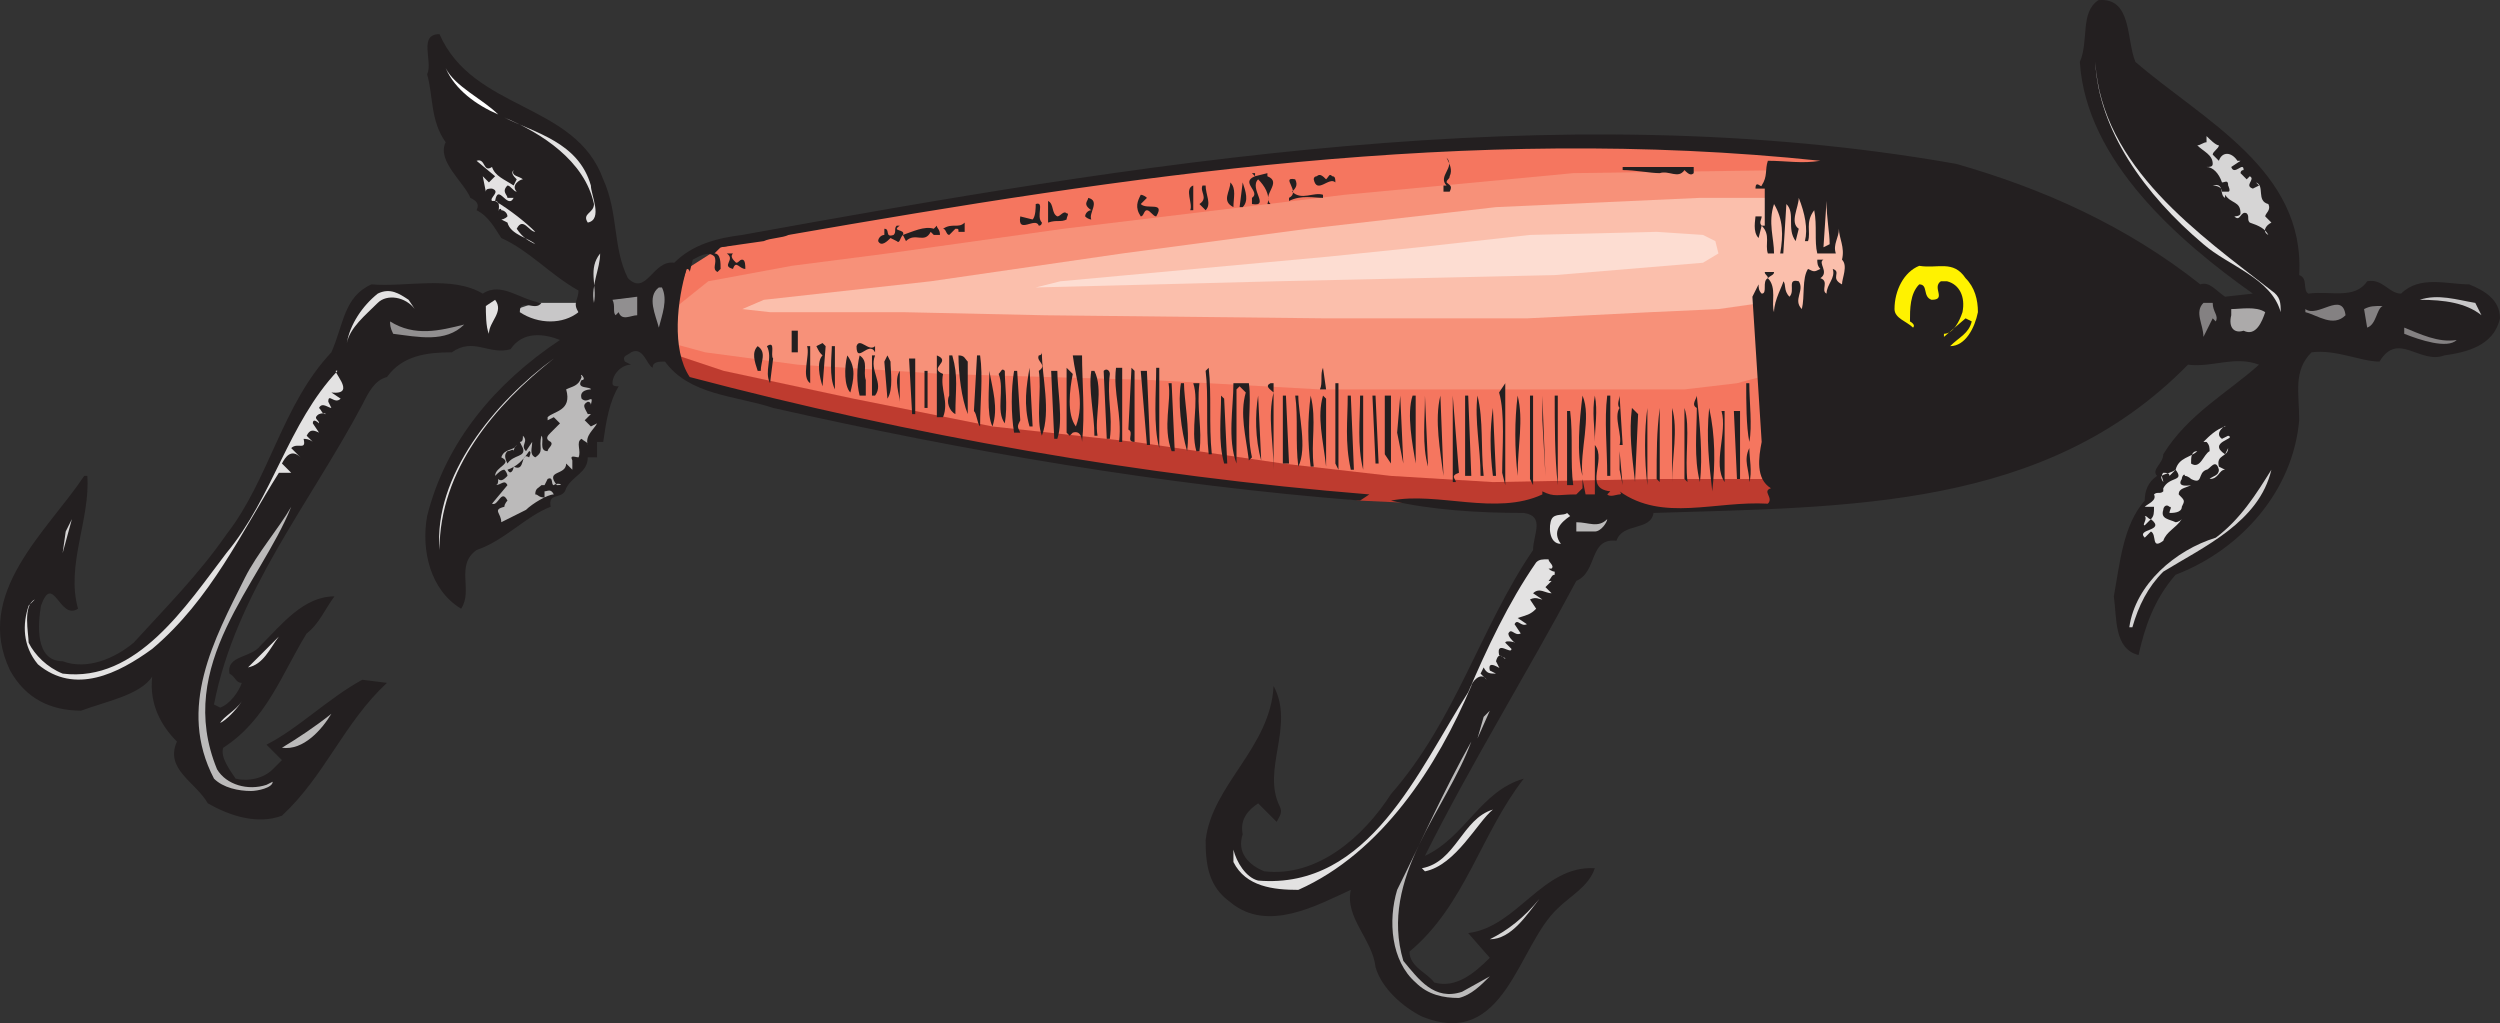 <svg xmlns="http://www.w3.org/2000/svg" width="606.953" height="248.408"><rect width="100%" height="100%" fill="#333333" stroke="none"/><path fill="#be3b2f" fill-rule="evenodd" d="m430.703 114.788-63.75 1.5-123.75-13.5-78.75-16.5 2.25 5.25 1.5 1.5 81 17.25 81 11.25 31.5 1.5h30.75l9.75.75 27.75-.75.75-8.25"/><path fill="#f5765f" fill-rule="evenodd" d="m449.453 37.538-81.75-3.75-80.25 7.5-40.5 5.25-36.75 6.75-35.25 6.75-8.25 5.25-3.75 11.25 1.5 9.75 11.25 3.75 31.5 6.75 33.75 6.75 34.5 3.75 36 5.25 26.25 3 24.75 1.5 39.75-.75h25.5l6.75-3.75 15-75"/><path fill="#f79179" fill-rule="evenodd" d="m434.453 41.288-52.5.75-55.5 5.25-68.25 8.25-42.75 6-23.25 3-20.25 3.75-7.5 6-1.5 9 8.25 2.25 22.5 3 35.25 2.25 51 1.5 40.5 2.25h88.5l12.75-1.5 19.5-5.25-6.75-46.5"/><path fill="#fbbfac" fill-rule="evenodd" d="M447.203 48.038h-34.5l-49.5 2.25-45.75 5.25-45 6-46.5 6.75-40.5 4.5-5.25 2.25 6.75.75h32.25l34.5.75 68.25.75h48.75l30-1.5 16.5-.75 10.5-1.5 1.5 3h23.25l-5.25-28.5"/><path fill="#c8c7c8" fill-rule="evenodd" d="M129.953 73.538h10.5v5.25h-15v-3.75l4.5-1.5"/><path fill="#231f20" fill-rule="evenodd" d="M333.953 234.788c-.75-6.75-7.5-12-6-18.75-8.25 3.75-20.25 10.5-29.25 3-5.25-3.75-6-9-6-15 1.5-13.5 15.75-22.5 16.5-37.5 5.25 9.75-3 20.25 1.5 29.25.75 1.5 0 2.25-.75 3.75l-4.5-4.5c-2.25 1.5-4.5 3.75-3.75 7.5-1.5 4.5 1.5 7.5 5.25 9 12.75 1.5 24-8.25 30.75-18.75 15.75-18 21.75-40.5 34.5-59.25 0-3.75 3-8.25-2.25-9-11.25 0-22.5-.75-32.25-3 11.25-2.25 25.5 3.75 36.75-1.5v-.75c3 1.5 3.75.75 8.25.75l1.5-1.5v-2.25l.75 3.75h2.25v-12c3 3.75-3 10.5 3.75 11.25l-.75.75c.75.75 2.25 0 3 0 0 0 .75 0 0-.75 10.5 7.5 23.25 2.25 36 3 1.5-1.5-1.5-3 .75-3.75-3.75-2.25-3-7.5-2.25-11.25l-2.25-35.25 1.5-3c0 .75 0 1.5.75 2.25 1.5 0 0-3 1.5-3.75 0-.75-.75-.75-.75-1.5h2.25c0 .75-.75.75-1.5 1.5 2.25 2.25.75 6 1.5 8.25 0-3 2.25-6.75 2.25-7.5.75.75 0 2.25 1.5 3.75 1.5-1.5-.75-4.5 2.25-3.75 1.5 2.25-1.5 4.5.75 6.75.75-3 0-7.5 1.5-9.75 1.5.75 1.5.75 3 0-.75-.75-.75-1.5-.75-2.25h1.5c-1.5.75 1.5 3-.75 4.5 2.25.75 0 3 1.5 3.75 0-2.25 2.25-3.75 1.5-6 2.25.75-.75 2.25 2.25 3.75 0-1.5 1.5-4.5 0-6 .75-3-.75-5.25-.75-7.5 0 2.25-1.5 3.75-.75 6h-4.5c-.75-3 0-6.75-.75-10.5-2.25 3-.75 5.25-1.5 7.5h-.75c.75-3 0-6.75-1.5-10.5 0 2.25-2.25 6 0 7.5l-.75 3c-2.25-3 0-6.75-2.25-9l-.75 12h-.75c.75-4.5.75-8.25-1.5-12-1.5 4.5 0 8.25 0 12h-1.5c-.75-2.25.75-4.5-1.5-6.75l-.75 3c-1.5-1.5-.75-4.5-.75-5.25h1.5c0 .75-.75 1.5 0 2.25h.75v-9h-2.25c0-2.25 1.5 0 1.5-.75 1.5-2.25.75-3.75 1.5-6 4.5 0 8.25.75 12.75 0-85.5-9-168.75 3.75-250.5 18-1.5.75-4.5.75-6 1.5l-10.5 1.5-1.5 1.5c1.5 0 1.5 2.25 1.5 3.75l-.75.75c-1.5-.75 0-2.25-.75-3.75-1.5-1.5-3.75 0-5.25.75l-.75 3s0-.75-.75-.75c-2.25 7.5-3.75 19.5.75 26.25 54 14.25 109.5 24 165 28.5l-2.25 1.5c-48-3.75-96-12-142.5-22.5-9-3-20.25-3-26.25-11.25-1.5 0-3 0-3 1.5-1.5-.75-2.25-5.25-5.25-3.75-.75.75-2.25.75-1.5 2.25l1.5.75c-2.25 0-4.5 2.25-4.5 4.5 0 .75.75.75 1.5.75-2.25 3.75-3 8.25-3.75 13.5h-1.5v3.75h-2.25c0 3.75-3.75 4.5-5.25 7.5-.75 3-4.5.75-3.75 4.5-6 2.25-11.25 8.25-18 10.5-5.25 3.75-.75 9.75-3.75 14.25-7.5-4.5-9.75-14.25-8.25-22.5 4.5-18 16.5-32.25 32.25-42.75-3.75-1.5-9-2.25-12 2.25-5.25 1.5-9-3-14.25.75-6 0-12 .75-15.75 6-3 .75-4.5 3.75-6 6.75-12.75 24-30.75 45.75-36 72.75l1.5.75c2.25-.75 4.5-3.75 5.25-6-1.5 0-1.5-1.5-3-2.25-.75-4.5 5.25-3.75 7.5-6.75 5.25-5.25 10.5-12 18-12-2.25 3-3.75 6.75-6.75 9-6 9.75-9.75 21-20.25 27.75-.75 2.25 1.5 5.25 3 7.5 3 .75 6.75 0 9-2.25l2.25-2.25-3.75-3.75c7.5-3.75 15-11.25 23.25-15.75l6 .75c-10.5 9.75-15 22.5-25.5 32.25-6 2.25-12.75 0-18-3-3-5.25-10.5-8.25-7.5-15-3.75-3.75-6.75-9-6-15.75-3 4.5-11.25 6-17.25 8.25-7.5 0-13.5-3-17.25-9.75-9-18.75 9-33.75 18-47.25h.75c.75 10.5-5.25 21.75-2.25 32.25-4.5 3-6-9-9-.75-.75 4.5-1.5 13.5 5.25 13.5 6 2.25 12.75-.75 17.25-4.5 7.5-8.25 15.75-16.5 22.5-26.25 10.5-13.5 13.5-31.5 25.5-44.25 3-6.75 3-13.5 9.75-16.5 8.25.75 19.5-2.25 27 2.25 4.5-3 9 1.5 14.25 2.25-1.5 2.25-5.25-1.5-5.25 2.25 4.5 3 10.5 3 14.25 0-1.5-2.25 0-3 0-5.25-6.75-3.75-12-9.75-18.75-12.75-1.5-2.25-3-5.25-6-6.75.75-1.5 0-2.25-1.5-3-1.5-3.75-8.25-9-6-13.5-3.75-5.25-3-11.25-4.5-16.5 1.5-3-2.25-9.75 3-9.75 8.25 18.75 33 16.5 39.75 35.25 3.75 8.25 2.25 16.5 6 24 4.5 4.5 6-4.5 11.25-3.75 4.5-4.5 10.5-6 16.5-6.75 95.25-17.25 197.25-34.5 294.75-17.25 21 6 41.25 15 59.25 29.25 2.25-.75 3.75 1.5 6 3l6.75-.75c-18-12.75-40.5-32.25-42-56.25 2.25-5.25 0-12 4.5-15 8.25-.75 6.75 9.75 9 15 16.5 14.25 41.25 26.25 39.75 51.75 2.25.75.75 3.75 2.25 4.5 5.25-.75 11.25 1.5 14.25-3 3.75-.75 5.25 3 8.25 3 4.5-4.5 11.25-2.25 16.5-2.25 3.75 1.5 7.5 3.75 7.5 8.25-1.5 6.75-8.25 8.25-13.5 9-6 2.25-11.25-6-15.75 1.5-4.5 0-10.5-3-16.5-2.25-4.5 4.5-3 9.75-3 16.5-1.5 17.25-14.25 31.5-30 37.5-5.25 6-7.5 12.75-9 19.5-6-1.5-5.25-9-6-14.25 1.5-8.25 2.25-17.25 7.5-23.25 0-2.25.75-4.5 3-6-1.5-1.5 1.5-3 1.5-5.25 6-9.75 15.75-15 23.25-21.75-6-2.25-11.25.75-17.25 0-34.5 35.25-82.5 34.5-129.75 36-.75 4.5-7.5 2.25-9 6.75-6.75-.75-4.5 7.5-9.75 9.75-12 22.5-25.5 44.25-36.75 66.75 9.75-4.5 13.5-15.75 24-18.75-10.5 13.5-14.25 30.75-27.75 42 0 3.75 4.5 5.25 6 7.5 5.25 1.5 9.75-2.25 13.5-6l-5.25-6c12-1.5 18-16.5 30.75-15.75-1.5 4.5-6 6.75-9 9.75-9.75 9-12.75 34.5-33 26.25-4.5-2.25-9.75-6.75-11.25-12"/><path fill="#bbbaba" fill-rule="evenodd" d="M343.703 238.538c-6-5.25-6.75-15-4.5-22.5 6-12 11.25-24 18-36-6 16.5-22.5 33-16.5 53.25 3.75 4.5 7.5 9.75 14.25 7.5l6.75-3.75c-2.25 2.25-4.5 4.5-7.5 5.25-3.75 0-7.5-.75-10.5-3.75"/><path fill="#d6d5d5" fill-rule="evenodd" d="M361.703 228.038c4.5-2.25 8.25-5.25 12-9.75-3 3.75-6.75 9.75-12 9.75"/><path fill="#e3e2e2" fill-rule="evenodd" d="M299.453 209.288v-3c.75 3 3 6.75 6 7.5 27 2.25 39-27 51-45.75 4.5-10.5 9.75-21.75 16.5-31.5.75-.75 1.5-.75 3-.75 0 .75 1.5 1.5.75 2.25h-.75c.75.75 1.5.75 1.5.75v.75c-.75 0-.75.75-1.5 1.5h.75l-1.5 1.5 1.5 1.5c-1.5 0-3-1.5-4.5 0l2.25 1.5c-.75 0-1.5-.75-3 0l1.5 2.25c-1.5 1.5-2.25 1.5-4.5 2.25l2.25 1.5c-1.5.75-2.25-1.5-3 0l1.5 2.25c-1.5.75-2.25-1.5-3 0 0 .75.75 1.5 1.5 2.25.75 0-2.25-.75-2.25 0l1.5 1.5c0 1.5-3.75-2.25-3 1.5l1.5.75c0 .75-1.5-2.25-2.25.75l.75 1.5c.75.75-3-2.25-2.25.75l1.5.75c-1.5 0-2.25 0-3-1.5l-.75 1.5 1.5 1.5c-1.5-2.25-3.75.75-3.75 1.5-8.25 19.5-21.75 40.5-42 49.5-6 0-12.75-.75-15.75-6.75m45.75 1.5c8.25-1.5 9.75-12 17.25-14.25-3.75 3-9 13.5-16.5 15l-.75-.75"/><path fill="#bbbaba" fill-rule="evenodd" d="M51.953 189.038c-9-17.25 0-33.75 7.5-48.75 3-6 8.25-12 11.25-17.25-7.5 18.75-28.5 38.25-18 63.75 2.25 3.75 7.5 5.25 12 3.75l1.5-.75c0 1.5-3.75 2.25-5.25 2.25-3 0-6.75-.75-9-3m16.5-7.5c3.75-2.25 8.25-5.25 12-8.25-2.25 3.75-6.75 9-12 8.25m293.25-9-3 6.75 1.5-5.25zm0 0"/><path fill="#e3e2e2" fill-rule="evenodd" d="M53.453 175.538c.75-1.5 3.75-3 5.25-5.25-1.5 2.25-3.75 4.5-5.25 5.25m-44.25-14.25c-3.75-4.5-3.75-9.75-2.25-14.25l1.5-1.5c-3 1.5-1.5 8.25-1.5 10.5 1.5 3 4.5 6 8.25 7.5 18 2.25 30-16.5 39.75-29.25 11.25-13.5 15-31.5 27-44.25-2.25-.75 5.25 6-1.5 5.25l2.25 1.5c-1.5 1.5-3-1.5-3 .75l.75 1.5c-.75 0-2.25-1.5-3 0 .75.75.75 1.5 1.5 1.5s-1.5-.75-2.25.75c0 .75.75.75.75 1.5 0 0-1.5-1.5-1.5 0l1.5 2.25c-1.5-.75-2.25-.75-3 .75l1.5 1.5s-.75-.75-2.25-.75c.75 3-1.5.75-3 2.25l2.25 2.25c-2.25-2.25-3.75 0-4.5 1.5l2.25 2.25h-3c-9 14.25-16.5 30.75-30.75 42.75-8.25 6-18.75 11.25-27.75 3.75m58.5-6.75c-2.25 3-3.75 6.75-7.5 7.5l7.5-7.5"/><path fill="#d6d5d5" fill-rule="evenodd" d="M516.953 152.288c1.5-10.5 11.25-18.75 21-21.75 6-4.5 9.75-10.5 13.5-16.5-3 12.75-16.5 18.75-26.25 24.75-3.75 3.75-6 8.25-7.5 13.5h-.75m-499.5-26.25-2.25 8.25.75-5.25zm0 0"/><path fill="#e3e2e2" fill-rule="evenodd" d="M134.453 87.038c-14.25 11.25-27.75 27-27.75 46.5-1.5-18 13.5-36 27.75-46.5m386.25 43.5c-2.25-2.25 5.25-1.5 1.5-4.5l-1.5 1.5c-.75 0 .75-1.5 0-2.25.75 0 .75.75 1.5.75.75-.75.75-1.5.75-3h-2.25c.75-.75 3-1.5 2.25-3 .75-.75 1.5 0 2.25-.75v-1.5.75c1.5-3 5.25-1.5 3-4.5l-1.5 1.5c0-.75-.75-.75-1.5-.75-.75.75 0 1.5 0 2.25-1.5-2.25.75-1.5 3-3 .75-3 3.75-3 5.25-4.5-1.5 0-1.5 1.5-1.5 3 2.25 1.5 3-2.25 4.5-3 0-.75 0-1.5-.75-2.25h-.75c1.5-1.5 3-3 5.25-3.75.75-.75-3 1.5-.75 3l1.5-.75c2.25.75-5.25 1.5-.75 4.5l.75-1.5c0 2.25-3 1.5-2.25 4.5l1.5.75c-1.5 0-1.5 2.25-3.75 2.25.75-.75 2.25-.75 2.25-2.25-.75-3-2.25 0-3 0-2.25.75-.75 3.75-3.75 2.25 0 0-.75-.75-1.5-.75 0-.75-.75 0-.75.75-1.5 2.25 2.25 1.5 2.25 1.5-1.5.75-3 .75-3 2.25 1.5 1.5 1.5 1.5.75 3 0 1.5-2.25 1.5-3 1.5 0-.75.75-1.5 0-1.5-.75-.75-1.5 0-1.5.75-.75 2.25 1.5 2.25 3 3 0 0 .75 0 1.5-.75-1.5 2.25-3.75 3-4.5 5.25-3 2.25-1.5-1.5-3-2.25l-1.5 1.5m-144-4.5c.75-1.5 3-.75 3.75-1.5l.75.75c-2.25 1.5-4.5 3.75-2.25 6.75-3 0-3-4.5-2.25-6"/><path fill="#bbbaba" fill-rule="evenodd" d="M382.703 126.788c3 0 5.25 1.5 7.5-.75 0 .75-1.5 3-3 3h-4.5v-2.25m-260.25-3.75c0-.75.75-1.5.75-1.5-1.5-3-2.25 1.5-3.75.75l3.75-4.5c-.75-1.5-1.5 0-3 0 .75 0 .75-.75.75-1.5.75.75 1.5 0 2.25-.75 0 0 0-.75-.75-1.5-.75 0-1.5.75-2.25 1.5 0-2.25 4.5-3 1.5-4.5.75-2.25 3-1.5 3.75-3-.75.75-.75 1.5-.75 1.5 0-.75-.75 0-1.5 0-.75.75-.75 1.5 0 3 1.5-2.25 4.5-1.5 3.75-3.75l-.75-1.5c.75 0 .75-.75.75-1.5 1.5 1.5-.75 2.25.75 3.75l1.5-2.25c0 1.5-.75 3 .75 3.75 2.25-1.5.75-2.25 1.5-5.25.75.75-.75 3.75 1.5 3.75 0-.75 1.5-1.5.75-2.25-1.5-.75-.75-1.5 0-2.25l2.25-2.25-1.5-1.5-1.5.75v-.75c1.5-1.5 6-1.5 4.5-6.75 1.5-.75 3-.75 3.75-3-.75-1.5 1.5.75 0 .75-1.5 2.25 2.25 1.5 2.25 2.25 0 0-3 0-2.25 2.25 1.5 1.5 3-1.5 2.25 1.5 0 0 0-.75-.75-.75-1.5.75-.75 1.5 0 3h.75l-1.5 1.5 1.5 1.5 1.5-.75c-.75 1.5-3 3-2.25 5.25 0-.75-.75-.75-1.5-1.5-1.5.75 0 3-.75 4.5-.75 0-2.25-.75-1.5.75v2.25l-1.5-1.5c0 3-5.25 1.5-2.25 5.25 2.25 0 0-.75-.75 0-.75 0 0-2.25-1.5-1.5l-.75 1.5h-.75c-.75.75-1.5.75-1.5 2.25.75 0 .75.75 2.25.75v-1.5c.75 0 1.5-.75 2.25.75-1.5 0-5.25 2.25-6.75 3.75l-6 3c0-2.25-2.25-3 .75-3.75"/><path fill="#231f20" fill-rule="evenodd" d="M414.953 99.038c1.5 6.75 1.5 13.5.75 20.25-.75-6.75-1.5-12.75-.75-20.25m-34.5.75h.75c.75 6 0 12.75.75 18h-1.5v-18m19.5-.75v18.75c-.75-6-.75-13.5 0-18.75m-6.75 10.5.75 8.25-.75-3.75zm-15.75-13.5h.75v21.75c-.75-6.75-.75-15-.75-21.75m-6 20.25v-20.25h.75v21.75l-.75-1.5m-6.75-1.5c0-6 .75-14.25-.75-19.5l1.5-2.25v24.75l-.75-3m60-6c0 2.25.75 6 0 8.25 0-3-1.5-5.25 0-8.25m-6.75-9h.75v17.25c-3-4.5.75-12-.75-17.25m-6-.75c-1.5-.75 0-2.25 0-3 .75 6.75 1.5 15 .75 21-1.5-6-.75-12-.75-18m-3 0c1.5 4.5 0 12 .75 18l-.75-.75v-17.25m-3 0c1.5 5.25 0 12 0 18v-18m-3.75 17.25c0-6.75 0-11.25.75-17.25v18l-.75-.75m-6-17.25 1.5 1.5-.75 16.5c-.75-6.75-1.5-12-.75-18m-43.5-3 1.5 18.75c-2.25.75-.75 1.5-.75 2.25h-.75v-21m68.25 3.75h1.5v16.5h-.75l-.75-16.5m-30.75 15.75c0-6.75-.75-13.5 0-19.5h.75v19.5h-.75m-6-19.5c2.25 5.25-.75 13.5 0 19.5-1.5-5.25-.75-13.5 0-19.5m-9.75 0 .75 19.5-.75-13.5zm-6 0c1.5 6 0 12 0 19.5-.75-6.75-.75-13.5 0-19.5m-6 19.5c-.75-6-.75-11.25 0-16.5l.75 16.5h-.75m-3 0c0-6.75-1.5-13.5-.75-19.5 1.5 6 .75 12.75 1.5 19.5h-.75m-3.75-19.5h.75l.75 19.5h-1.5v-19.5m-6 0 .75 19.5c-.75-6-2.25-13.5-.75-19.5m-226.5 18c2.25-.75 3.75-2.25 5.25-4.5.75 0 0 1.5 0 1.5-2.25-1.5-.75 3.75-3.75 2.25 0 .75-.75 2.25-1.5.75m207-18h.75v18c-1.5-6-.75-12-.75-18m-2.25 18c-1.5-6.75-.75-12-.75-18h.75l.75 18h-.75m-3.75-21h.75v21l-.75-1.5v-19.5m-15 2.25c-.75-.75-2.25-1.5-.75-2.25h.75v21c0-6.75-1.5-12.75 0-18.75m36.75.75.75 17.25c-1.5-5.25-.75-11.25-.75-17.25m-24 17.25c-.75-6.75-2.25-12-.75-17.25l.75.75v16.5m-3.75 0c-.75-6-.75-11.25 0-17.25 1.5 6 0 11.25.75 17.25h-.75m-3 0c-.75-6 0-12-.75-17.25h.75c0 4.5 2.25 12.75 0 17.25m27.75-17.25h.75v16.5c-.75-4.5-2.25-12-.75-16.5m-6.75 0h1.5v16.5l-1.5-2.25v-14.25m-36.75-3h3.75c.75 5.25-.75 11.25.75 18l-.75.75c-.75-6-2.25-11.25-.75-16.5l-1.5-1.5-.75.75v18c-2.25-6-.75-13.5-.75-19.5m-2.25 19.5c-1.5-5.25-.75-11.25-.75-16.5l.75.75.75 15.75h-.75m42.75-16.5.75 16.5-1.5-7.5zm-6.75 0h.75l.75 16.5h-.75l-.75-16.5m-21.75 0h.75l.75 16.5h-1.5v-16.5m-6 0 .75 15.75c-1.5-5.25-1.5-11.25-.75-15.75m-12 14.25c-.75-6.75 0-14.25-.75-20.25l.75-.75c.75 6.75 0 13.5.75 21h-.75m-3-.75c-1.5-5.25.75-12-.75-16.5h1.5c-.75 6 .75 11.25 0 16.5h-.75m-3.75-16.5h.75c0 3.75 1.5 11.25.75 16.5-1.5-5.25-2.25-12-1.5-16.5m-2.25 16.5c-2.25-6 0-12-.75-16.5h.75l.75 16.5h-.75m-3.75-20.25h.75v19.5c-1.5-5.25-.75-13.5-.75-19.5m112.5 18.75c.75-2.25-1.5-6.75 0-9-.75-.75 0-2.25 0-3l.75 12h-.75m-116.25-18h1.5l.75 18h-.75l-1.5-18m-3 14.25.75-15 .75.75v17.25c-2.25 0 0-2.25-1.5-3m-13.5.75-.75.75-.75-.75v-15.75l1.5 1.5c-.75 3.75-1.5 9.75.75 12.75 2.25-6 0-11.25-.75-17.25h2.25c0 6 .75 14.25 0 21 0 0 0-3-2.25-2.25m163.5-12h.75c0 4.5.75 10.5 0 14.25-.75-3.75-.75-9.75-.75-14.25m-36.75 3c.75 3.75 0 7.5 0 11.25 0-3-.75-7.5 0-11.25m-115.5 11.25c.75-6.75-1.5-12-.75-18h1.5v18h-.75m-3.75-17.25c.75-.75 1.5 0 1.5.75-.75 6 .75 9.75 0 15.75h-.75l-.75-16.5m-12.75 0h1.5c0 4.5 1.5 12 0 16.5h-.75l-.75-16.5m10.5 15.75c0-5.25-1.5-11.25-.75-15.75h.75c2.25 4.5 0 11.25.75 15.75h-.75m-13.5-15.75c2.25-1.5-.75-2.25 0-3.75 0 0 .75 0 .75-.75 0 6 2.25 14.25 0 20.25-1.5-3.75 0-11.25-.75-15.75m-6 15c-.75-4.5-.75-10.5 0-15h.75l.75 12c-.75 1.5-.75 1.5 0 3h-1.5m3.75-1.5c-1.5-5.25-.75-9.75 0-14.25l.75 14.25h-.75m-9.75-13.5c.75 4.5 2.25 9 .75 13.5-1.5-3-.75-9.75-.75-13.5m-3.75 9.75.75-13.5h.75c.75 5.25 0 11.25 0 17.25-.75-.75-.75-3-1.5-3.75m6-9c.75-.75.75-1.5 1.5-.75 0 3.75.75 8.25 0 12.75-2.25-3 0-8.25-1.5-12m-15-4.5c3.75 1.5-2.25 3 1.5 4.5-.75 3.75 1.5 6.75 0 10.5h-1.5v-15m5.25 0c1.5 0 1.5.75 2.25 1.5v12.75c-1.5-3.75-2.25-9.75-2.25-14.25m-2.25 9.75v-9.75h.75c1.5 5.25.75 8.25.75 14.25-1.5-.75-2.25-3-1.5-4.5m-9.75-9h1.5v13.5h-.75l-.75-13.5m3.75 3h.75v9h-.75v-9m-6 0v7.5c0-1.5-1.5-5.25 0-7.5m-3-3.75.75 1.5c0 2.25.75 6.75-.75 9l-.75-9 .75-1.5m-3.75 9.75v-9.75h.75c-1.5 3.75 2.25 6.75 0 9.75h-.75m-3 0c-.75-3-.75-6.75 0-9.75 2.25 1.5.75 3.75 1.5 6v3.75h-1.5m-3-9.75c2.25 3 1.5 6 .75 9-1.5-1.5-1.5-6-.75-9m114.75 8.25c.75-1.5 0-3.75.75-5.25l.75 5.25h-1.5m-118.5-10.5h.75v10.5c-1.5-3-.75-8.25-.75-10.5m-2.25 9.75c-.75-2.25-1.5-6 0-7.5-.75-.75-.75-.75-1.5-2.25l1.5-.75.75.75-.75 9.75m-3.75-9.75h.75v9c-2.25-1.5 0-6.75-.75-9m-9.75 0c2.25-1.5.75 2.25 1.5 3l-.75 6c-1.5-3 .75-6-.75-9m-2.25 6c-.75-2.25-1.5-4.5 0-6 2.25 1.5.75 3.75.75 6h-.75m24-6c.75-2.25 3 1.5 4.5 0v1.5c-1.5-3-4.5 3-4.5-1.5m-15.75-3.75h1.5v5.25h-1.5v-5.25"/><path fill="#fff200" fill-rule="evenodd" d="M473.453 84.038c2.25-2.25 4.5-3 5.25-6l-1.5-.75-5.25 4.5v-.75c2.25 0 3.75-3 4.5-5.25.75-3.75-.75-6.75-3.75-7.5h-1.5c-2.25 1.5 1.5 4.5-2.25 4.5-2.25-.75-.75-3.75-3-3.75-2.25 2.25-2.25 6-2.25 9 0 0 1.5.75.75 1.5-1.5-1.5-4.5-2.25-4.5-4.5 0-4.5 2.25-9 6-10.5 4.5.75 8.25-1.5 11.25 3 2.25 2.25 3 5.25 3 8.25-.75 3.75-3 8.25-6.75 8.25"/><path fill="#848182" fill-rule="evenodd" d="M583.703 81.038v-1.5c3.75 1.5 8.25 3.75 12.75 3-2.25 2.25-9 0-12.75-1.5"/><path fill="#e3e2e2" fill-rule="evenodd" d="M91.703 71.288c3-1.5 5.25 0 7.5 1.5l1.5 2.25c-2.25-3-6.75-3.75-9-1.5-3 3-6.75 6-7.5 9.75.75-4.5 3.75-9 7.5-12"/><path fill="#918f90" fill-rule="evenodd" d="M94.703 78.038c6 3.75 12 2.25 18 .75-4.5 4.5-11.25 3-17.25 2.25-.75-1.5-.75-2.25-.75-3"/><path fill="#848182" fill-rule="evenodd" d="M534.953 73.538h2.25c0 2.25 1.5 3 .75 4.5l-.75-.75-2.25 4.5c0-3-2.25-6 0-8.25"/><path fill="#e3e2e2" fill-rule="evenodd" d="m117.953 74.288 2.25-1.5c2.25 3-1.5 5.25-1.5 8.25-.75-1.5-.75-5.25-.75-6.75"/><path fill="#acaaaa" fill-rule="evenodd" d="M541.703 76.538v-1.5c2.25 0 6-.75 8.25.75-.75 2.25-2.25 6-5.25 4.5-2.25.75-3.75-.75-3-3.75"/><path fill="#848182" fill-rule="evenodd" d="M573.953 75.038c1.5-.75 2.25-.75 4.5-.75-1.5.75-1.5 4.5-3.75 5.25l-.75-4.5"/><path fill="#918f90" fill-rule="evenodd" d="M159.953 69.788h.75c1.5 3 0 6.75-.75 9.75-.75-3-3-7.5 0-9.75"/><path fill="#848182" fill-rule="evenodd" d="M559.703 75.038c3 2.25 9-4.5 9.75 1.5-3 3-6.75 0-9.75-.75v-.75"/><path fill="#918f90" fill-rule="evenodd" d="M149.453 76.538c-.75-.75 0-2.25-.75-3.75l6-.75v4.5c-1.5 0-3.75 1.5-4.5-.75l-.75.75"/><path fill="#c8c7c8" fill-rule="evenodd" d="M587.453 72.788c4.5-1.5 9 0 13.5.75l1.5 3c-3.75-3-9-3.75-15-3.75"/><path fill="#e3e2e2" fill-rule="evenodd" d="M534.953 59.288c-14.25-12-25.5-27.75-26.25-44.25 1.5 25.5 25.5 42 42.75 55.5 2.25 1.5 2.25 3 2.25 5.25-2.25-8.25-12.75-11.25-18.75-16.5"/><path fill="#d6d5d5" fill-rule="evenodd" d="M145.703 61.538c0 3.75-2.25 7.5-1.5 12 .75-4.5-1.5-8.25 1.5-12"/><path fill="#231f20" fill-rule="evenodd" d="M177.953 65.288c-3-.75.75-2.25-1.5-3.75h1.5c-.75.75 0 1.5.75 2.25.75 0 .75-.75 1.5-.75s.75 1.5.75 2.25c-1.5 0-2.25-2.25-3 0"/><path fill="#fbbfac" fill-rule="evenodd" d="M443.453 48.788c0 4.5.75 7.5.75 10.5l-1.5.75.75-11.25"/><path fill="#231f20" fill-rule="evenodd" d="M213.203 58.538c0-.75.75-1.5 1.5-1.5v-1.5c1.5 0 0 2.25 2.25 1.5.75-.75 0-1.5.75-2.25h.75c-2.25 1.5 1.5.75.75 2.25 2.25-.75 5.25-2.25 7.5-1.5l.75-.75c0 .75.75.75.75 2.25h-1.5l-.75-.75c-1.5 3-3.75 0-6 2.25l-.75-1.5c-.75.75-.75 2.25-1.5 1.5l-1.5-.75c-.75.75-2.25 2.25-3 .75"/><path fill="#e3e2e2" fill-rule="evenodd" d="m123.203 54.038-1.5-.75s.75 0 1.5-.75c0-.75-.75-1.5-1.5-1.5 0-.75-.75 0-.75 0 0 .75.75-2.25-.75-2.25h-.75c-.75-.75 2.25-2.25 0-3-.75 0-1.5 0-1.5.75l-.75-3.75 1.5 1.5 1.5-1.5-4.5-3.75c2.25-.75 1.5 3 3.75 1.5.75 2.25 3 3 5.25 4.5l.75-1.5c-.75-.75-1.5-1.5-.75-2.25-.75 1.5 1.5 1.5 2.25 2.25-.75 0-3 1.5-1.5 3-.75 0-1.5-1.5-2.25-1.5-1.5 1.5 0 2.25 0 3h1.5c-1.5 3-3.75-3.75-4.5.75 3.75 2.25 7.5 5.25 9.75 7.5-1.5 0-3-3.75-4.5-.75 1.5 2.25 3 3 4.5 3.75-1.5-1.5-6-2.25-6.75-5.25"/><path fill="#d6d5d5" fill-rule="evenodd" d="M546.203 54.038c-.75-.75 0-1.5-.75-2.25-1.5-.75-1.5 2.25-3 .75 0 0 1.5 0 1.5-.75 0-3-2.25-2.25-3.75-4.5v.75c-1.5-.75 0-3.75-3-3 0 0 2.25 0 2.25 1.5h1.5c.75 0 0-1.5 0-1.5 0-1.5-.75-.75-1.5-.75-.75-2.25-2.25-3.75-3.75-3.75.75 0 1.5 0 1.5-.75 0-2.25-2.25-3-3.75-4.5.75 0 1.5-.75 2.25-.75v-1.5c.75.75 2.25 2.25 3 2.25 0 .75-1.5 1.5-1.5 2.25l1.5 1.5c.75-2.25 3-2.25 4.5 0h.75l-2.25 1.5c.75 2.25 3-1.5 3 .75-.75 0-.75.75-.75.75l1.5 1.5.75-.75c1.5.75-1.5 2.25.75 3l1.5-.75-.75-.75c2.25.75 0 4.5 3 5.25.75 1.5-.75 2.25-.75 3l1.5 1.5c-1.5.75-2.25 2.25-.75 3-.75-1.5-2.25-2.25-4.5-3"/><path fill="#231f20" fill-rule="evenodd" d="M228.953 55.538c2.25-1.5 3.75 0 5.25-1.5v2.25h-1.5c0-.75 0-.75-.75-.75l-1.5 1.5c-.75 0-.75-1.5-1.5-1.5m18.75-3 3 .75c.75-.75.75-3 .75-3.75 2.25-.75 0 3 1.5 4.5 0 0 0 .75-.75.75-.75-2.25-5.25 2.25-4.5-2.25m6.75-3.75c1.5.75.75 3 2.25 3.75.75 0 1.5-1.5 2.25-.75.75 0 0 .75 0 1.5-1.5.75-2.25 0-4.5.75v-5.25"/><path fill="#e3e2e2" fill-rule="evenodd" d="M142.703 54.038c-1.5-2.25 1.5-2.25 1.5-4.5-2.25-10.5-12.75-17.25-21.75-21 7.5 3.75 18 6 21 16.5 0 2.25 3 8.25-.75 9"/><path fill="#231f20" fill-rule="evenodd" d="M263.453 52.538c0-.75.75-1.5 1.5-1.5-2.25-1.5-.75-2.25-.75-3 3 .75 0 3.75.75 5.25 0 0-.75 0-1.5-.75m15-1.5c-.75 0-.75 1.5-1.5 1.5-1.5-2.25-.75-3.75 0-5.25 0 0 .75 0 1.5.75l-1.5 1.5c1.5 1.5 6-.75 3.75 3-.75 0-1.5-1.5-2.25-1.5m12.75-1.5c2.25-1.5 0-3 .75-4.5h.75c0 2.25 1.5 4.5 0 6l-1.5-1.5m-2.25 1.5c.75-1.5-1.5-5.25.75-6v6h-.75m12.75-6.75c.75 2.25 1.5 4.5 0 6h-.75l.75-6m-3 0c1.5 1.5.75 3.75.75 6-3-1.5-.75-3.75-.75-6m5.25 5.25v-1.5c2.25-1.5-3-3.75.75-5.25l-.75-.75h.75v.75l3-.75v.75c3.75 1.5-1.5 4.5.75 6.75h-.75c.75-2.25-.75-4.5-2.25-6-2.25 2.25 3 6.75-1.5 6m9-1.5c3-1.5-2.25-5.25 1.5-4.5.75 1.5 0 2.25-.75 3 2.25 2.25 5.25 0 7.5.75v.75c-2.25 0-5.25-.75-8.25.75v-.75m37.5-3h.75c-2.25-2.25 2.25-4.5 0-6.75.75 1.5 1.5 3 .75 4.5 0 .75-.75.75-.75 1.5.75.75 1.5.75.75 2.25h-1.5v-1.5m-31.5-1.5c0-.75.75-.75.75-.75.75-.75 1.5 0 2.25.75.75-.75.75-1.5 1.5-.75.75 0 .75.75.75 1.5-1.5-1.5-4.5 3-5.25-.75m90-2.25c-1.5 2.25-3.75 0-6 .75-2.25 0-6-.75-9-.75v-.75h17.25v1.5c-.75.75-1.5 0-2.25-.75"/><path fill="#fff" fill-rule="evenodd" d="M108.203 16.538c2.25 4.5 9 7.5 12.75 11.25-5.25-2.25-10.5-6-12.75-11.25"/><path fill="#fdddd2" fill-rule="evenodd" d="m377.453 66.788-67.5 1.5-58.5 1.5 6-1.5 65.25-6 21.75-2.25 27-3 30.75-.75 11.25.75 3 1.5.75 3-3.75 2.25-36 3"/></svg>
